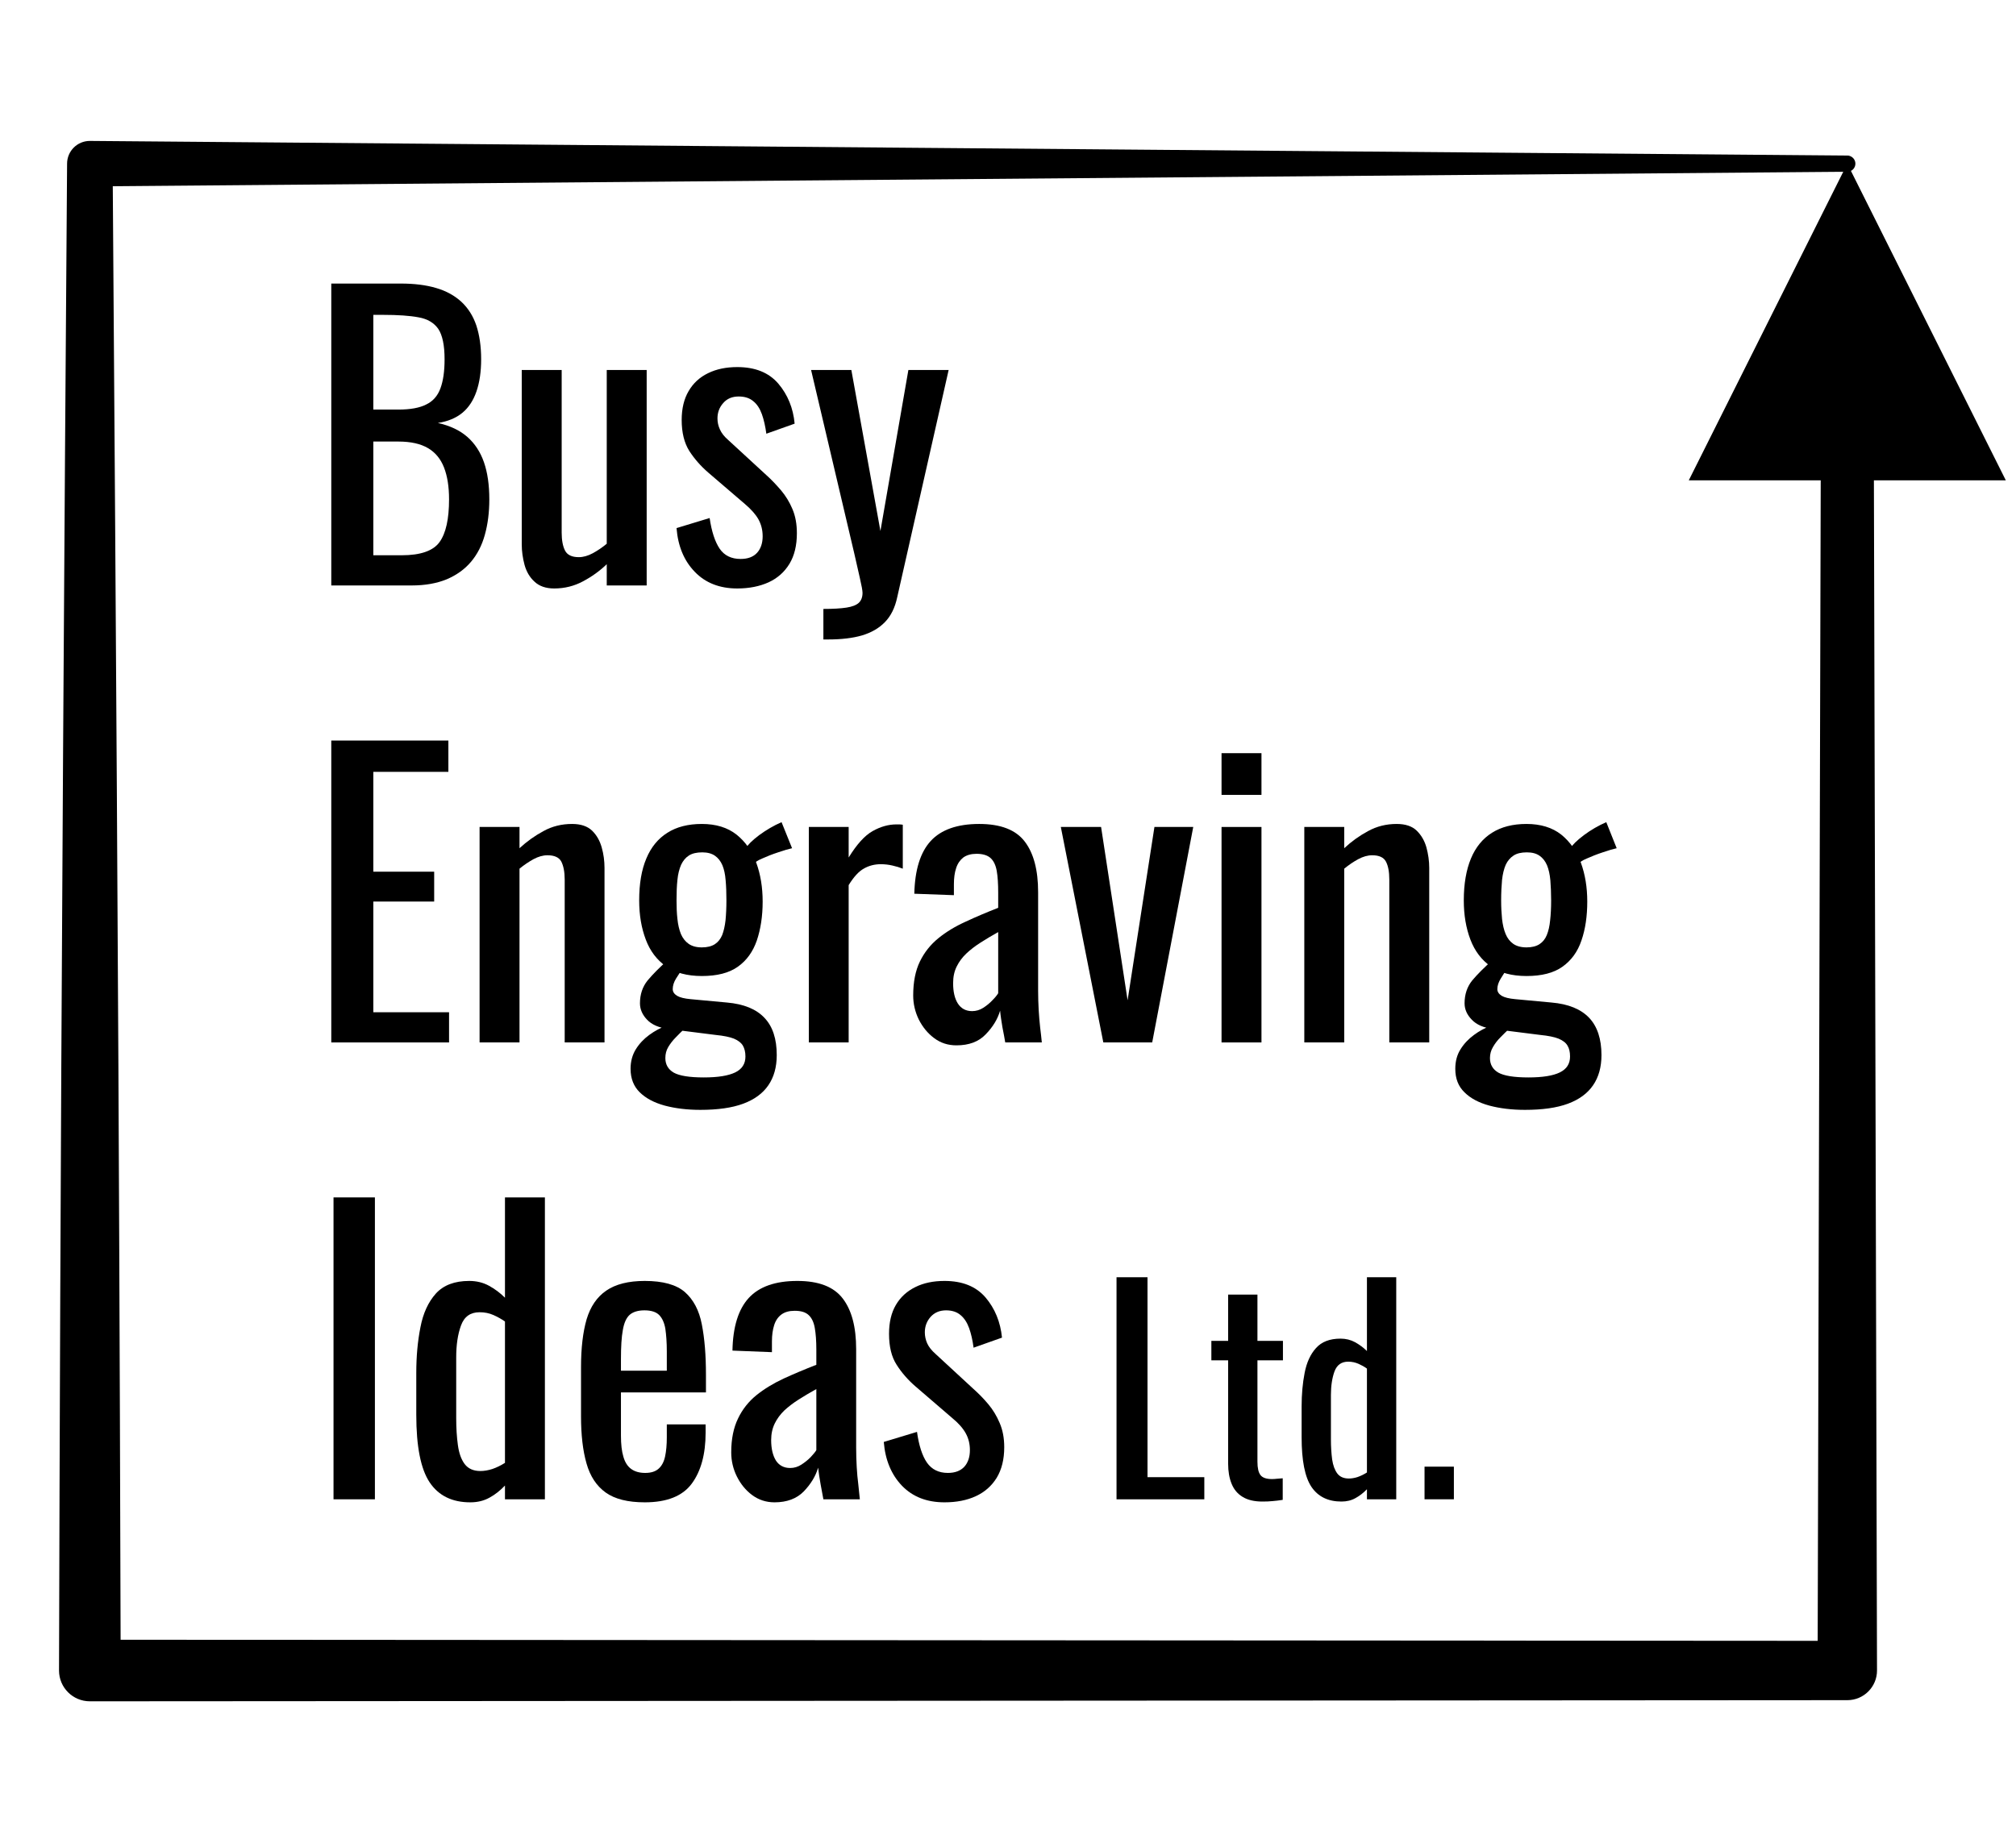 <?xml version="1.0" encoding="UTF-8" standalone="no"?>
<!DOCTYPE svg PUBLIC "-//W3C//DTD SVG 1.1//EN" "http://www.w3.org/Graphics/SVG/1.1/DTD/svg11.dtd">
<svg width="100%" height="100%" viewBox="0 0 1349 1236" version="1.1" xmlns="http://www.w3.org/2000/svg" xmlns:xlink="http://www.w3.org/1999/xlink" xml:space="preserve" xmlns:serif="http://www.serif.com/" style="fill-rule:evenodd;clip-rule:evenodd;stroke-linejoin:round;stroke-miterlimit:2;">
    <g id="USE-THIS" serif:id="USE THIS" transform="matrix(1.468,0,0,1.468,-2099.96,-3756.9)">
        <g transform="matrix(5.098,0,0,5.098,-7134.3,-12487.4)">
            <path d="M1709.65,3003.83L1709.65,2976.83L1715.85,2976.83C1717.07,2976.83 1718.13,2976.96 1719.03,2977.23C1719.93,2977.49 1720.68,2977.91 1721.28,2978.46C1721.88,2979.02 1722.33,2979.72 1722.62,2980.58C1722.9,2981.43 1723.05,2982.44 1723.05,2983.6C1723.05,2984.71 1722.91,2985.67 1722.63,2986.48C1722.35,2987.29 1721.93,2987.93 1721.37,2988.39C1720.8,2988.86 1720.07,2989.16 1719.18,2989.3C1720.27,2989.54 1721.15,2989.96 1721.82,2990.55C1722.48,2991.13 1722.98,2991.89 1723.3,2992.81C1723.62,2993.73 1723.78,2994.84 1723.78,2996.13C1723.78,2997.28 1723.65,2998.34 1723.38,2999.3C1723.12,3000.25 1722.7,3001.06 1722.13,3001.73C1721.57,3002.39 1720.84,3002.91 1719.97,3003.28C1719.09,3003.64 1718.05,3003.83 1716.85,3003.83L1709.65,3003.83ZM1713.41,3001.13L1715.95,3001.13C1717.64,3001.13 1718.77,3000.73 1719.33,2999.95C1719.9,2999.16 1720.18,2997.88 1720.18,2996.13C1720.18,2994.99 1720.03,2994.05 1719.73,2993.28C1719.43,2992.51 1718.95,2991.93 1718.3,2991.55C1717.64,2991.16 1716.76,2990.96 1715.65,2990.96L1713.41,2990.96L1713.41,3001.13ZM1713.41,2988.1L1715.65,2988.1C1716.72,2988.1 1717.55,2987.95 1718.15,2987.64C1718.75,2987.35 1719.17,2986.86 1719.41,2986.2C1719.66,2985.53 1719.78,2984.66 1719.78,2983.6C1719.78,2982.35 1719.59,2981.45 1719.22,2980.89C1718.84,2980.34 1718.25,2979.99 1717.45,2979.85C1716.65,2979.7 1715.6,2979.63 1714.32,2979.63L1713.41,2979.63L1713.41,2988.1Z" style="fill-rule:nonzero;"/>
            <path d="M1729.58,3004.1C1728.83,3004.1 1728.24,3003.89 1727.82,3003.49C1727.39,3003.1 1727.1,3002.6 1726.93,3001.99C1726.77,3001.39 1726.68,3000.78 1726.68,3000.16L1726.68,2984.56L1730.25,2984.56L1730.25,2999.1C1730.25,2999.78 1730.35,3000.32 1730.55,3000.71C1730.75,3001.1 1731.16,3001.3 1731.78,3001.3C1732.18,3001.3 1732.6,3001.18 1733.03,3000.95C1733.47,3000.71 1733.88,3000.43 1734.28,3000.1L1734.28,2984.56L1737.85,2984.56L1737.85,3003.83L1734.28,3003.83L1734.28,3001.93C1733.66,3002.53 1732.95,3003.04 1732.16,3003.46C1731.38,3003.88 1730.52,3004.1 1729.58,3004.1Z" style="fill-rule:nonzero;"/>
            <path d="M1745.95,3004.1C1744.37,3004.1 1743.1,3003.6 1742.15,3002.61C1741.19,3001.62 1740.65,3000.32 1740.52,2998.7L1743.48,2997.8C1743.66,2999.02 1743.96,2999.93 1744.38,3000.55C1744.8,3001.16 1745.43,3001.46 1746.25,3001.46C1746.89,3001.46 1747.38,3001.28 1747.72,3000.91C1748.05,3000.55 1748.22,3000.05 1748.22,2999.43C1748.22,2998.87 1748.09,2998.37 1747.85,2997.93C1747.6,2997.48 1747.2,2997.03 1746.65,2996.56L1743.35,2993.73C1742.68,2993.15 1742.12,2992.51 1741.66,2991.8C1741.21,2991.08 1740.98,2990.16 1740.98,2989.03C1740.98,2988.01 1741.19,2987.14 1741.6,2986.45C1742.01,2985.74 1742.59,2985.21 1743.33,2984.85C1744.08,2984.48 1744.95,2984.3 1745.95,2984.3C1747.55,2984.3 1748.77,2984.79 1749.62,2985.78C1750.46,2986.77 1750.95,2987.96 1751.08,2989.36L1748.55,2990.26C1748.46,2989.6 1748.33,2989.01 1748.15,2988.51C1747.97,2988.01 1747.72,2987.62 1747.38,2987.35C1747.05,2987.07 1746.62,2986.93 1746.08,2986.93C1745.5,2986.93 1745.04,2987.12 1744.7,2987.51C1744.35,2987.9 1744.18,2988.36 1744.18,2988.89C1744.18,2989.23 1744.25,2989.56 1744.4,2989.88C1744.54,2990.2 1744.79,2990.52 1745.15,2990.83L1748.55,2993.96C1749.02,2994.38 1749.45,2994.84 1749.87,2995.33C1750.28,2995.82 1750.62,2996.37 1750.88,2996.99C1751.15,2997.62 1751.28,2998.34 1751.28,2999.16C1751.28,3000.25 1751.06,3001.16 1750.62,3001.89C1750.17,3002.63 1749.55,3003.18 1748.75,3003.55C1747.95,3003.91 1747.02,3004.1 1745.95,3004.1Z" style="fill-rule:nonzero;"/>
            <path d="M1753.65,3008.66L1753.65,3005.93C1754.52,3005.93 1755.2,3005.89 1755.72,3005.81C1756.23,3005.73 1756.59,3005.59 1756.82,3005.38C1757.04,3005.17 1757.15,3004.87 1757.15,3004.49C1757.15,3004.3 1757.07,3003.85 1756.91,3003.16C1756.76,3002.47 1756.59,3001.74 1756.41,3000.96L1752.55,2984.56L1756.15,2984.56L1758.75,2998.96L1761.25,2984.56L1764.85,2984.56L1760.25,3004.89C1760.05,3005.83 1759.68,3006.57 1759.15,3007.11C1758.62,3007.66 1757.93,3008.05 1757.1,3008.3C1756.27,3008.54 1755.26,3008.66 1754.08,3008.66L1753.65,3008.66Z" style="fill-rule:nonzero;"/>
            <path d="M1709.65,3044.7L1709.65,3017.7L1720.12,3017.7L1720.12,3020.5L1713.41,3020.5L1713.41,3029.43L1718.85,3029.43L1718.85,3032.1L1713.41,3032.1L1713.41,3042L1720.18,3042L1720.18,3044.7L1709.65,3044.7Z" style="fill-rule:nonzero;"/>
            <path d="M1722.91,3044.7L1722.91,3025.43L1726.48,3025.43L1726.48,3027.33C1727.13,3026.73 1727.84,3026.22 1728.62,3025.8C1729.39,3025.37 1730.25,3025.16 1731.18,3025.16C1731.96,3025.16 1732.55,3025.36 1732.97,3025.76C1733.38,3026.16 1733.66,3026.66 1733.83,3027.26C1734,3027.86 1734.08,3028.47 1734.08,3029.1L1734.08,3044.7L1730.52,3044.7L1730.52,3030.13C1730.52,3029.44 1730.41,3028.91 1730.22,3028.53C1730.02,3028.15 1729.6,3027.96 1728.98,3027.96C1728.58,3027.96 1728.16,3028.08 1727.73,3028.31C1727.3,3028.55 1726.88,3028.83 1726.48,3029.16L1726.48,3044.7L1722.91,3044.7Z" style="fill-rule:nonzero;"/>
            <path d="M1742.65,3050.73C1741.47,3050.73 1740.41,3050.6 1739.47,3050.35C1738.52,3050.09 1737.78,3049.7 1737.23,3049.16C1736.69,3048.63 1736.41,3047.93 1736.41,3047.06C1736.41,3046.4 1736.57,3045.81 1736.88,3045.31C1737.19,3044.81 1737.59,3044.39 1738.08,3044.03C1738.57,3043.67 1739.08,3043.4 1739.62,3043.2L1741.28,3043.43C1740.99,3043.7 1740.72,3043.97 1740.45,3044.25C1740.18,3044.52 1739.96,3044.81 1739.78,3045.11C1739.6,3045.41 1739.52,3045.74 1739.52,3046.1C1739.52,3046.67 1739.77,3047.11 1740.27,3047.4C1740.77,3047.68 1741.66,3047.83 1742.95,3047.83C1744.22,3047.83 1745.15,3047.68 1745.77,3047.38C1746.38,3047.08 1746.68,3046.61 1746.68,3045.96C1746.68,3045.56 1746.6,3045.24 1746.45,3044.98C1746.29,3044.72 1746.03,3044.52 1745.65,3044.36C1745.27,3044.21 1744.73,3044.1 1744.02,3044.03L1739.82,3043.5C1738.95,3043.39 1738.3,3043.11 1737.88,3042.66C1737.46,3042.22 1737.25,3041.73 1737.25,3041.2C1737.25,3040.4 1737.48,3039.72 1737.93,3039.16C1738.39,3038.61 1739,3037.99 1739.78,3037.3L1740.98,3038.23C1740.85,3038.41 1740.68,3038.66 1740.48,3038.98C1740.28,3039.3 1740.18,3039.62 1740.18,3039.93C1740.18,3040.17 1740.31,3040.37 1740.57,3040.53C1740.82,3040.68 1741.23,3040.78 1741.78,3040.83L1745.02,3041.13C1746.53,3041.26 1747.65,3041.72 1748.38,3042.5C1749.12,3043.27 1749.48,3044.39 1749.48,3045.83C1749.48,3046.9 1749.23,3047.8 1748.73,3048.53C1748.23,3049.26 1747.48,3049.81 1746.48,3050.18C1745.48,3050.55 1744.2,3050.73 1742.65,3050.73ZM1742.78,3038.76C1741.47,3038.76 1740.4,3038.47 1739.58,3037.9C1738.76,3037.32 1738.15,3036.52 1737.77,3035.5C1737.38,3034.47 1737.18,3033.31 1737.18,3032C1737.18,3030.51 1737.39,3029.26 1737.82,3028.25C1738.24,3027.24 1738.87,3026.47 1739.7,3025.95C1740.53,3025.42 1741.56,3025.16 1742.78,3025.16C1744.05,3025.16 1745.08,3025.48 1745.88,3026.11C1746.68,3026.75 1747.27,3027.59 1747.65,3028.63C1748.03,3029.67 1748.22,3030.83 1748.22,3032.1C1748.22,3033.41 1748.04,3034.57 1747.7,3035.58C1747.35,3036.59 1746.79,3037.37 1746,3037.93C1745.21,3038.49 1744.14,3038.76 1742.78,3038.76ZM1742.78,3036.2C1743.27,3036.2 1743.66,3036.1 1743.95,3035.91C1744.24,3035.72 1744.45,3035.45 1744.6,3035.1C1744.74,3034.74 1744.84,3034.3 1744.9,3033.78C1744.95,3033.26 1744.98,3032.66 1744.98,3032C1744.98,3031.33 1744.96,3030.73 1744.91,3030.2C1744.87,3029.66 1744.77,3029.21 1744.62,3028.85C1744.46,3028.48 1744.24,3028.2 1743.95,3028C1743.66,3027.8 1743.28,3027.7 1742.82,3027.7C1742.33,3027.7 1741.93,3027.79 1741.63,3027.98C1741.33,3028.17 1741.1,3028.45 1740.93,3028.81C1740.77,3029.18 1740.65,3029.63 1740.6,3030.16C1740.54,3030.7 1740.52,3031.31 1740.52,3032C1740.52,3032.6 1740.54,3033.15 1740.6,3033.66C1740.65,3034.17 1740.76,3034.62 1740.91,3035C1741.07,3035.37 1741.3,3035.67 1741.6,3035.88C1741.9,3036.09 1742.29,3036.2 1742.78,3036.2ZM1747.55,3028.66L1746.72,3027.33C1746.89,3027.02 1747.29,3026.63 1747.91,3026.16C1748.54,3025.7 1749.2,3025.31 1749.91,3025L1750.85,3027.33C1750.54,3027.4 1750.12,3027.52 1749.6,3027.7C1749.08,3027.87 1748.6,3028.06 1748.18,3028.25C1747.76,3028.43 1747.55,3028.57 1747.55,3028.66Z" style="fill-rule:nonzero;"/>
            <path d="M1752.35,3044.7L1752.35,3025.43L1755.91,3025.43L1755.91,3028.16C1756.63,3026.99 1757.34,3026.2 1758.05,3025.8C1758.76,3025.4 1759.47,3025.2 1760.18,3025.2L1760.43,3025.2C1760.51,3025.2 1760.62,3025.21 1760.75,3025.23L1760.75,3029.16C1760.48,3029.05 1760.18,3028.96 1759.83,3028.88C1759.49,3028.8 1759.14,3028.76 1758.78,3028.76C1758.23,3028.76 1757.72,3028.89 1757.27,3029.15C1756.81,3029.4 1756.36,3029.9 1755.91,3030.63L1755.91,3044.7L1752.35,3044.7Z" style="fill-rule:nonzero;"/>
            <path d="M1765.55,3044.96C1764.79,3044.96 1764.13,3044.75 1763.55,3044.31C1762.97,3043.88 1762.52,3043.32 1762.18,3042.65C1761.85,3041.97 1761.68,3041.25 1761.68,3040.5C1761.68,3039.3 1761.88,3038.28 1762.28,3037.46C1762.68,3036.64 1763.23,3035.95 1763.93,3035.38C1764.63,3034.81 1765.44,3034.32 1766.37,3033.9C1767.29,3033.47 1768.26,3033.06 1769.28,3032.66L1769.28,3031.3C1769.28,3030.52 1769.24,3029.87 1769.15,3029.36C1769.06,3028.85 1768.88,3028.47 1768.6,3028.21C1768.32,3027.96 1767.9,3027.83 1767.35,3027.83C1766.86,3027.83 1766.47,3027.94 1766.16,3028.16C1765.87,3028.39 1765.65,3028.7 1765.52,3029.11C1765.38,3029.52 1765.32,3030.01 1765.32,3030.56L1765.32,3031.53L1761.78,3031.4C1761.83,3029.26 1762.32,3027.69 1763.25,3026.68C1764.18,3025.67 1765.63,3025.16 1767.58,3025.16C1769.49,3025.16 1770.85,3025.68 1771.65,3026.73C1772.45,3027.77 1772.85,3029.28 1772.85,3031.26L1772.85,3040.06C1772.85,3040.66 1772.87,3041.24 1772.9,3041.8C1772.93,3042.35 1772.98,3042.87 1773.03,3043.35C1773.09,3043.82 1773.14,3044.27 1773.18,3044.7L1769.91,3044.7C1769.85,3044.34 1769.77,3043.89 1769.66,3043.35C1769.57,3042.8 1769.49,3042.31 1769.45,3041.86C1769.23,3042.62 1768.8,3043.32 1768.16,3043.98C1767.53,3044.64 1766.66,3044.96 1765.55,3044.96ZM1766.95,3041.9C1767.3,3041.9 1767.64,3041.8 1767.95,3041.6C1768.26,3041.4 1768.54,3041.17 1768.78,3040.91C1769.03,3040.66 1769.19,3040.45 1769.28,3040.3L1769.28,3034.83C1768.73,3035.14 1768.2,3035.45 1767.72,3035.76C1767.23,3036.07 1766.8,3036.4 1766.43,3036.75C1766.07,3037.09 1765.78,3037.48 1765.57,3037.91C1765.35,3038.35 1765.25,3038.84 1765.25,3039.4C1765.25,3040.17 1765.39,3040.78 1765.68,3041.23C1765.97,3041.67 1766.39,3041.9 1766.95,3041.9Z" style="fill-rule:nonzero;"/>
            <path d="M1778.68,3044.7L1774.88,3025.43L1778.48,3025.43L1780.85,3040.93L1783.25,3025.43L1786.72,3025.43L1783.05,3044.7L1778.68,3044.7Z" style="fill-rule:nonzero;"/>
            <path d="M1789.25,3044.7L1789.25,3025.43L1792.82,3025.43L1792.82,3044.7L1789.25,3044.7ZM1789.25,3022.56L1789.25,3018.83L1792.82,3018.83L1792.82,3022.56L1789.25,3022.56Z" style="fill-rule:nonzero;"/>
            <path d="M1796.65,3044.7L1796.65,3025.43L1800.22,3025.43L1800.22,3027.33C1800.86,3026.73 1801.57,3026.22 1802.35,3025.8C1803.13,3025.37 1803.98,3025.16 1804.91,3025.16C1805.69,3025.16 1806.29,3025.36 1806.7,3025.76C1807.11,3026.16 1807.4,3026.66 1807.57,3027.26C1807.73,3027.86 1807.82,3028.47 1807.82,3029.1L1807.82,3044.7L1804.25,3044.7L1804.25,3030.13C1804.25,3029.44 1804.15,3028.91 1803.95,3028.53C1803.75,3028.15 1803.34,3027.96 1802.72,3027.96C1802.32,3027.96 1801.9,3028.08 1801.47,3028.31C1801.03,3028.55 1800.62,3028.83 1800.22,3029.16L1800.22,3044.7L1796.65,3044.7Z" style="fill-rule:nonzero;"/>
            <path d="M1816.38,3050.73C1815.2,3050.73 1814.14,3050.6 1813.2,3050.35C1812.25,3050.09 1811.51,3049.7 1810.97,3049.16C1810.42,3048.63 1810.15,3047.93 1810.15,3047.06C1810.15,3046.4 1810.3,3045.81 1810.62,3045.31C1810.93,3044.81 1811.33,3044.39 1811.82,3044.03C1812.3,3043.67 1812.82,3043.4 1813.35,3043.2L1815.02,3043.43C1814.73,3043.7 1814.45,3043.97 1814.18,3044.25C1813.91,3044.52 1813.69,3044.81 1813.52,3045.11C1813.34,3045.41 1813.25,3045.74 1813.25,3046.1C1813.25,3046.67 1813.5,3047.11 1814,3047.4C1814.5,3047.68 1815.39,3047.83 1816.68,3047.83C1817.95,3047.83 1818.89,3047.68 1819.5,3047.38C1820.11,3047.08 1820.41,3046.61 1820.41,3045.96C1820.41,3045.56 1820.34,3045.24 1820.18,3044.98C1820.03,3044.72 1819.76,3044.52 1819.38,3044.36C1819,3044.21 1818.46,3044.1 1817.75,3044.03L1813.55,3043.5C1812.68,3043.39 1812.04,3043.11 1811.62,3042.66C1811.19,3042.22 1810.98,3041.73 1810.98,3041.2C1810.98,3040.4 1811.21,3039.72 1811.66,3039.16C1812.12,3038.61 1812.74,3037.99 1813.52,3037.3L1814.72,3038.23C1814.58,3038.41 1814.41,3038.66 1814.22,3038.98C1814.02,3039.3 1813.91,3039.62 1813.91,3039.93C1813.91,3040.17 1814.04,3040.37 1814.3,3040.53C1814.55,3040.68 1814.96,3040.78 1815.52,3040.83L1818.75,3041.13C1820.26,3041.26 1821.38,3041.72 1822.12,3042.5C1822.85,3043.27 1823.22,3044.39 1823.22,3045.83C1823.22,3046.9 1822.97,3047.8 1822.47,3048.53C1821.97,3049.26 1821.22,3049.81 1820.22,3050.18C1819.22,3050.55 1817.94,3050.73 1816.38,3050.73ZM1816.52,3038.76C1815.2,3038.76 1814.14,3038.47 1813.32,3037.9C1812.49,3037.32 1811.89,3036.52 1811.5,3035.5C1811.11,3034.47 1810.91,3033.31 1810.91,3032C1810.91,3030.51 1811.13,3029.26 1811.55,3028.25C1811.97,3027.24 1812.6,3026.47 1813.43,3025.95C1814.27,3025.42 1815.29,3025.16 1816.52,3025.16C1817.78,3025.16 1818.82,3025.48 1819.62,3026.11C1820.41,3026.75 1821,3027.59 1821.38,3028.63C1821.76,3029.67 1821.95,3030.83 1821.95,3032.1C1821.95,3033.41 1821.78,3034.57 1821.43,3035.58C1821.09,3036.59 1820.52,3037.37 1819.73,3037.93C1818.94,3038.49 1817.87,3038.76 1816.52,3038.76ZM1816.52,3036.2C1817,3036.2 1817.39,3036.1 1817.68,3035.91C1817.97,3035.72 1818.19,3035.45 1818.33,3035.1C1818.48,3034.74 1818.58,3034.3 1818.63,3033.78C1818.69,3033.26 1818.72,3032.66 1818.72,3032C1818.72,3031.33 1818.69,3030.73 1818.65,3030.2C1818.6,3029.66 1818.5,3029.21 1818.35,3028.85C1818.19,3028.48 1817.97,3028.2 1817.68,3028C1817.39,3027.8 1817.02,3027.7 1816.55,3027.7C1816.06,3027.7 1815.66,3027.79 1815.37,3027.98C1815.07,3028.17 1814.83,3028.45 1814.66,3028.81C1814.5,3029.18 1814.39,3029.63 1814.33,3030.16C1814.28,3030.7 1814.25,3031.31 1814.25,3032C1814.25,3032.6 1814.28,3033.15 1814.33,3033.66C1814.39,3034.17 1814.49,3034.62 1814.65,3035C1814.8,3035.37 1815.03,3035.67 1815.33,3035.88C1815.63,3036.09 1816.03,3036.2 1816.52,3036.2ZM1821.28,3028.66L1820.45,3027.33C1820.63,3027.02 1821.03,3026.63 1821.65,3026.16C1822.27,3025.7 1822.94,3025.31 1823.65,3025L1824.58,3027.33C1824.27,3027.4 1823.85,3027.52 1823.33,3027.7C1822.81,3027.87 1822.34,3028.06 1821.91,3028.25C1821.49,3028.43 1821.28,3028.57 1821.28,3028.66Z" style="fill-rule:nonzero;"/>
            <rect x="1709.85" y="3058.56" width="3.7" height="27" style="fill-rule:nonzero;"/>
            <path d="M1722.08,3085.83C1720.46,3085.83 1719.25,3085.24 1718.45,3084.05C1717.65,3082.86 1717.25,3080.84 1717.25,3078L1717.25,3074.26C1717.25,3072.8 1717.37,3071.44 1717.62,3070.18C1717.86,3068.92 1718.32,3067.92 1719,3067.16C1719.68,3066.41 1720.67,3066.03 1721.98,3066.03C1722.63,3066.03 1723.22,3066.17 1723.75,3066.46C1724.28,3066.75 1724.76,3067.11 1725.18,3067.53L1725.18,3058.56L1728.75,3058.56L1728.75,3085.56L1725.18,3085.56L1725.18,3084.33C1724.76,3084.77 1724.3,3085.14 1723.8,3085.41C1723.3,3085.69 1722.73,3085.83 1722.08,3085.83ZM1722.98,3083.03C1723.32,3083.03 1723.67,3082.97 1724.05,3082.85C1724.43,3082.72 1724.8,3082.54 1725.18,3082.3L1725.18,3069.66C1724.87,3069.44 1724.53,3069.25 1724.15,3069.08C1723.77,3068.91 1723.36,3068.83 1722.91,3068.83C1722.09,3068.83 1721.54,3069.22 1721.25,3070.01C1720.96,3070.8 1720.82,3071.75 1720.82,3072.86L1720.82,3078.3C1720.82,3079.19 1720.87,3079.99 1720.97,3080.71C1721.07,3081.44 1721.27,3082 1721.58,3082.41C1721.89,3082.82 1722.36,3083.03 1722.98,3083.03Z" style="fill-rule:nonzero;"/>
            <path d="M1737.68,3085.83C1736.17,3085.83 1735,3085.54 1734.18,3084.95C1733.36,3084.36 1732.79,3083.49 1732.47,3082.35C1732.14,3081.2 1731.98,3079.8 1731.98,3078.13L1731.98,3073.73C1731.98,3072.02 1732.15,3070.6 1732.48,3069.46C1732.82,3068.33 1733.4,3067.47 1734.23,3066.9C1735.07,3066.32 1736.22,3066.03 1737.68,3066.03C1739.3,3066.03 1740.5,3066.36 1741.27,3067.03C1742.03,3067.7 1742.54,3068.66 1742.78,3069.91C1743.03,3071.17 1743.15,3072.67 1743.15,3074.43L1743.15,3076L1735.55,3076L1735.55,3079.86C1735.55,3080.64 1735.62,3081.27 1735.77,3081.76C1735.91,3082.25 1736.14,3082.61 1736.47,3082.85C1736.79,3083.08 1737.2,3083.2 1737.72,3083.2C1738.25,3083.2 1738.65,3083.07 1738.93,3082.81C1739.21,3082.56 1739.4,3082.19 1739.5,3081.71C1739.6,3081.24 1739.65,3080.67 1739.65,3080.03L1739.65,3078.86L1743.12,3078.86L1743.12,3079.6C1743.12,3081.53 1742.7,3083.05 1741.88,3084.16C1741.06,3085.27 1739.66,3085.83 1737.68,3085.83ZM1735.55,3074.06L1739.65,3074.06L1739.65,3072.33C1739.65,3071.53 1739.6,3070.86 1739.52,3070.31C1739.43,3069.77 1739.24,3069.36 1738.97,3069.08C1738.69,3068.8 1738.25,3068.66 1737.65,3068.66C1737.07,3068.66 1736.63,3068.8 1736.33,3069.06C1736.03,3069.33 1735.83,3069.78 1735.72,3070.41C1735.6,3071.05 1735.55,3071.92 1735.55,3073.03L1735.55,3074.06Z" style="fill-rule:nonzero;"/>
            <path d="M1749.28,3085.83C1748.53,3085.83 1747.86,3085.61 1747.28,3085.18C1746.7,3084.75 1746.25,3084.19 1745.91,3083.51C1745.58,3082.84 1745.41,3082.12 1745.41,3081.36C1745.41,3080.16 1745.62,3079.15 1746.02,3078.33C1746.41,3077.51 1746.97,3076.81 1747.66,3076.25C1748.37,3075.68 1749.18,3075.19 1750.1,3074.76C1751.02,3074.34 1751.99,3073.93 1753.02,3073.53L1753.02,3072.16C1753.02,3071.39 1752.97,3070.74 1752.88,3070.23C1752.79,3069.72 1752.61,3069.34 1752.33,3069.08C1752.05,3068.82 1751.64,3068.7 1751.08,3068.7C1750.59,3068.7 1750.2,3068.81 1749.9,3069.03C1749.6,3069.25 1749.38,3069.57 1749.25,3069.98C1749.12,3070.39 1749.05,3070.87 1749.05,3071.43L1749.05,3072.4L1745.52,3072.26C1745.56,3070.13 1746.05,3068.56 1746.98,3067.55C1747.91,3066.54 1749.36,3066.03 1751.32,3066.03C1753.23,3066.03 1754.58,3066.55 1755.38,3067.6C1756.18,3068.64 1756.58,3070.15 1756.58,3072.13L1756.58,3080.93C1756.58,3081.53 1756.6,3082.11 1756.63,3082.66C1756.66,3083.22 1756.71,3083.74 1756.77,3084.21C1756.82,3084.69 1756.87,3085.14 1756.91,3085.56L1753.65,3085.56C1753.58,3085.21 1753.5,3084.76 1753.4,3084.21C1753.3,3083.67 1753.23,3083.17 1753.18,3082.73C1752.96,3083.49 1752.53,3084.19 1751.9,3084.85C1751.27,3085.5 1750.39,3085.83 1749.28,3085.83ZM1750.68,3082.76C1751.04,3082.76 1751.37,3082.66 1751.68,3082.46C1751.99,3082.26 1752.27,3082.04 1752.52,3081.78C1752.76,3081.52 1752.93,3081.32 1753.02,3081.16L1753.02,3075.7C1752.46,3076.01 1751.94,3076.32 1751.45,3076.63C1750.96,3076.94 1750.53,3077.27 1750.16,3077.61C1749.8,3077.96 1749.51,3078.35 1749.3,3078.78C1749.09,3079.21 1748.98,3079.71 1748.98,3080.26C1748.98,3081.04 1749.13,3081.65 1749.41,3082.1C1749.7,3082.54 1750.13,3082.76 1750.68,3082.76Z" style="fill-rule:nonzero;"/>
            <path d="M1764.48,3085.83C1762.9,3085.83 1761.64,3085.34 1760.68,3084.35C1759.73,3083.36 1759.18,3082.05 1759.05,3080.43L1762.02,3079.53C1762.19,3080.75 1762.49,3081.67 1762.91,3082.28C1763.34,3082.89 1763.96,3083.2 1764.78,3083.2C1765.43,3083.2 1765.91,3083.01 1766.25,3082.65C1766.58,3082.28 1766.75,3081.79 1766.75,3081.16C1766.75,3080.61 1766.63,3080.11 1766.38,3079.66C1766.14,3079.22 1765.74,3078.76 1765.18,3078.3L1761.88,3075.46C1761.22,3074.89 1760.65,3074.24 1760.2,3073.53C1759.74,3072.82 1759.52,3071.9 1759.52,3070.76C1759.52,3069.74 1759.72,3068.88 1760.13,3068.18C1760.54,3067.48 1761.12,3066.95 1761.87,3066.58C1762.61,3066.21 1763.48,3066.03 1764.48,3066.03C1766.08,3066.03 1767.3,3066.52 1768.15,3067.51C1768.99,3068.5 1769.48,3069.7 1769.62,3071.1L1767.08,3072C1766.99,3071.33 1766.86,3070.75 1766.68,3070.25C1766.5,3069.75 1766.25,3069.36 1765.91,3069.08C1765.58,3068.8 1765.15,3068.66 1764.62,3068.66C1764.04,3068.66 1763.58,3068.86 1763.23,3069.25C1762.89,3069.64 1762.72,3070.1 1762.72,3070.63C1762.72,3070.96 1762.79,3071.29 1762.93,3071.61C1763.08,3071.94 1763.33,3072.25 1763.68,3072.56L1767.08,3075.7C1767.55,3076.12 1767.99,3076.57 1768.4,3077.06C1768.81,3077.55 1769.15,3078.11 1769.41,3078.73C1769.68,3079.35 1769.82,3080.07 1769.82,3080.9C1769.82,3081.99 1769.59,3082.9 1769.15,3083.63C1768.7,3084.36 1768.08,3084.91 1767.28,3085.28C1766.48,3085.65 1765.55,3085.83 1764.48,3085.83Z" style="fill-rule:nonzero;"/>
            <path d="M1779.86,3085.56L1779.86,3065.7L1782.63,3065.7L1782.63,3083.58L1787.71,3083.58L1787.71,3085.56L1779.86,3085.56Z" style="fill-rule:nonzero;"/>
            <path d="M1792.9,3085.76C1792.17,3085.76 1791.58,3085.62 1791.13,3085.34C1790.68,3085.07 1790.35,3084.67 1790.15,3084.17C1789.94,3083.66 1789.84,3083.06 1789.84,3082.38L1789.84,3073.13L1788.34,3073.13L1788.34,3071.39L1789.84,3071.39L1789.84,3067.25L1792.46,3067.25L1792.46,3071.39L1794.74,3071.39L1794.74,3073.13L1792.46,3073.13L1792.46,3082.2C1792.46,3082.76 1792.55,3083.16 1792.73,3083.39C1792.91,3083.63 1793.26,3083.75 1793.76,3083.75C1793.89,3083.75 1794.04,3083.74 1794.22,3083.72C1794.39,3083.71 1794.56,3083.69 1794.72,3083.68L1794.72,3085.61C1794.39,3085.66 1794.09,3085.7 1793.81,3085.72C1793.53,3085.75 1793.23,3085.76 1792.9,3085.76Z" style="fill-rule:nonzero;"/>
            <path d="M1799.97,3085.76C1798.77,3085.76 1797.88,3085.32 1797.29,3084.45C1796.7,3083.57 1796.41,3082.09 1796.41,3080L1796.41,3077.25C1796.41,3076.17 1796.5,3075.17 1796.68,3074.25C1796.86,3073.32 1797.2,3072.58 1797.7,3072.03C1798.2,3071.47 1798.93,3071.19 1799.89,3071.19C1800.37,3071.19 1800.8,3071.3 1801.19,3071.51C1801.58,3071.73 1801.94,3071.99 1802.25,3072.3L1802.25,3065.7L1804.87,3065.7L1804.87,3085.56L1802.25,3085.56L1802.25,3084.66C1801.94,3084.98 1801.6,3085.25 1801.23,3085.45C1800.86,3085.66 1800.44,3085.76 1799.97,3085.76ZM1800.63,3083.7C1800.87,3083.7 1801.13,3083.66 1801.41,3083.57C1801.69,3083.47 1801.97,3083.34 1802.25,3083.16L1802.25,3073.87C1802.02,3073.7 1801.76,3073.56 1801.49,3073.44C1801.21,3073.32 1800.91,3073.25 1800.58,3073.25C1799.97,3073.25 1799.57,3073.54 1799.35,3074.12C1799.14,3074.7 1799.03,3075.4 1799.03,3076.22L1799.03,3080.22C1799.03,3080.87 1799.07,3081.46 1799.14,3082C1799.22,3082.53 1799.37,3082.94 1799.6,3083.25C1799.83,3083.55 1800.17,3083.7 1800.63,3083.7Z" style="fill-rule:nonzero;"/>
            <rect x="1807.4" y="3082.64" width="2.624" height="2.918" style="fill-rule:nonzero;"/>
        </g>
        <g transform="matrix(0.956,0,0,1,1138.68,0)">
            <g transform="matrix(0.713,-0,-0,0.681,305.75,2559.85)">
                <path d="M1128.61,320.645L1234.63,108.613L1340.64,320.645L1128.61,320.645Z"/>
                <path d="M1234.63,103.199L59.372,93.388C50.964,93.388 44.147,100.205 44.147,108.613C44.147,108.613 41.701,433.018 40.274,713.922C39.184,928.373 38.755,1117.46 38.755,1117.46C38.755,1128.85 47.986,1138.08 59.372,1138.08L1234.63,1137.32C1245.6,1137.32 1254.49,1128.43 1254.49,1117.46L1252.3,278.238C1252.3,268.486 1244.38,260.569 1234.63,260.569C1224.88,260.569 1216.96,268.486 1216.96,278.238C1216.96,278.238 1215.15,970.619 1214.82,1097.59C1214.82,1097.59 79.937,1096.86 79.937,1096.86C79.795,1042.28 79.346,886.294 78.47,713.922C77.225,468.88 75.205,190.736 74.709,123.71C212.656,122.559 1234.63,114.028 1234.63,114.028C1237.62,114.028 1240.04,111.602 1240.04,108.613C1240.04,105.625 1237.62,103.199 1234.63,103.199Z"/>
            </g>
        </g>
    </g>
</svg>
